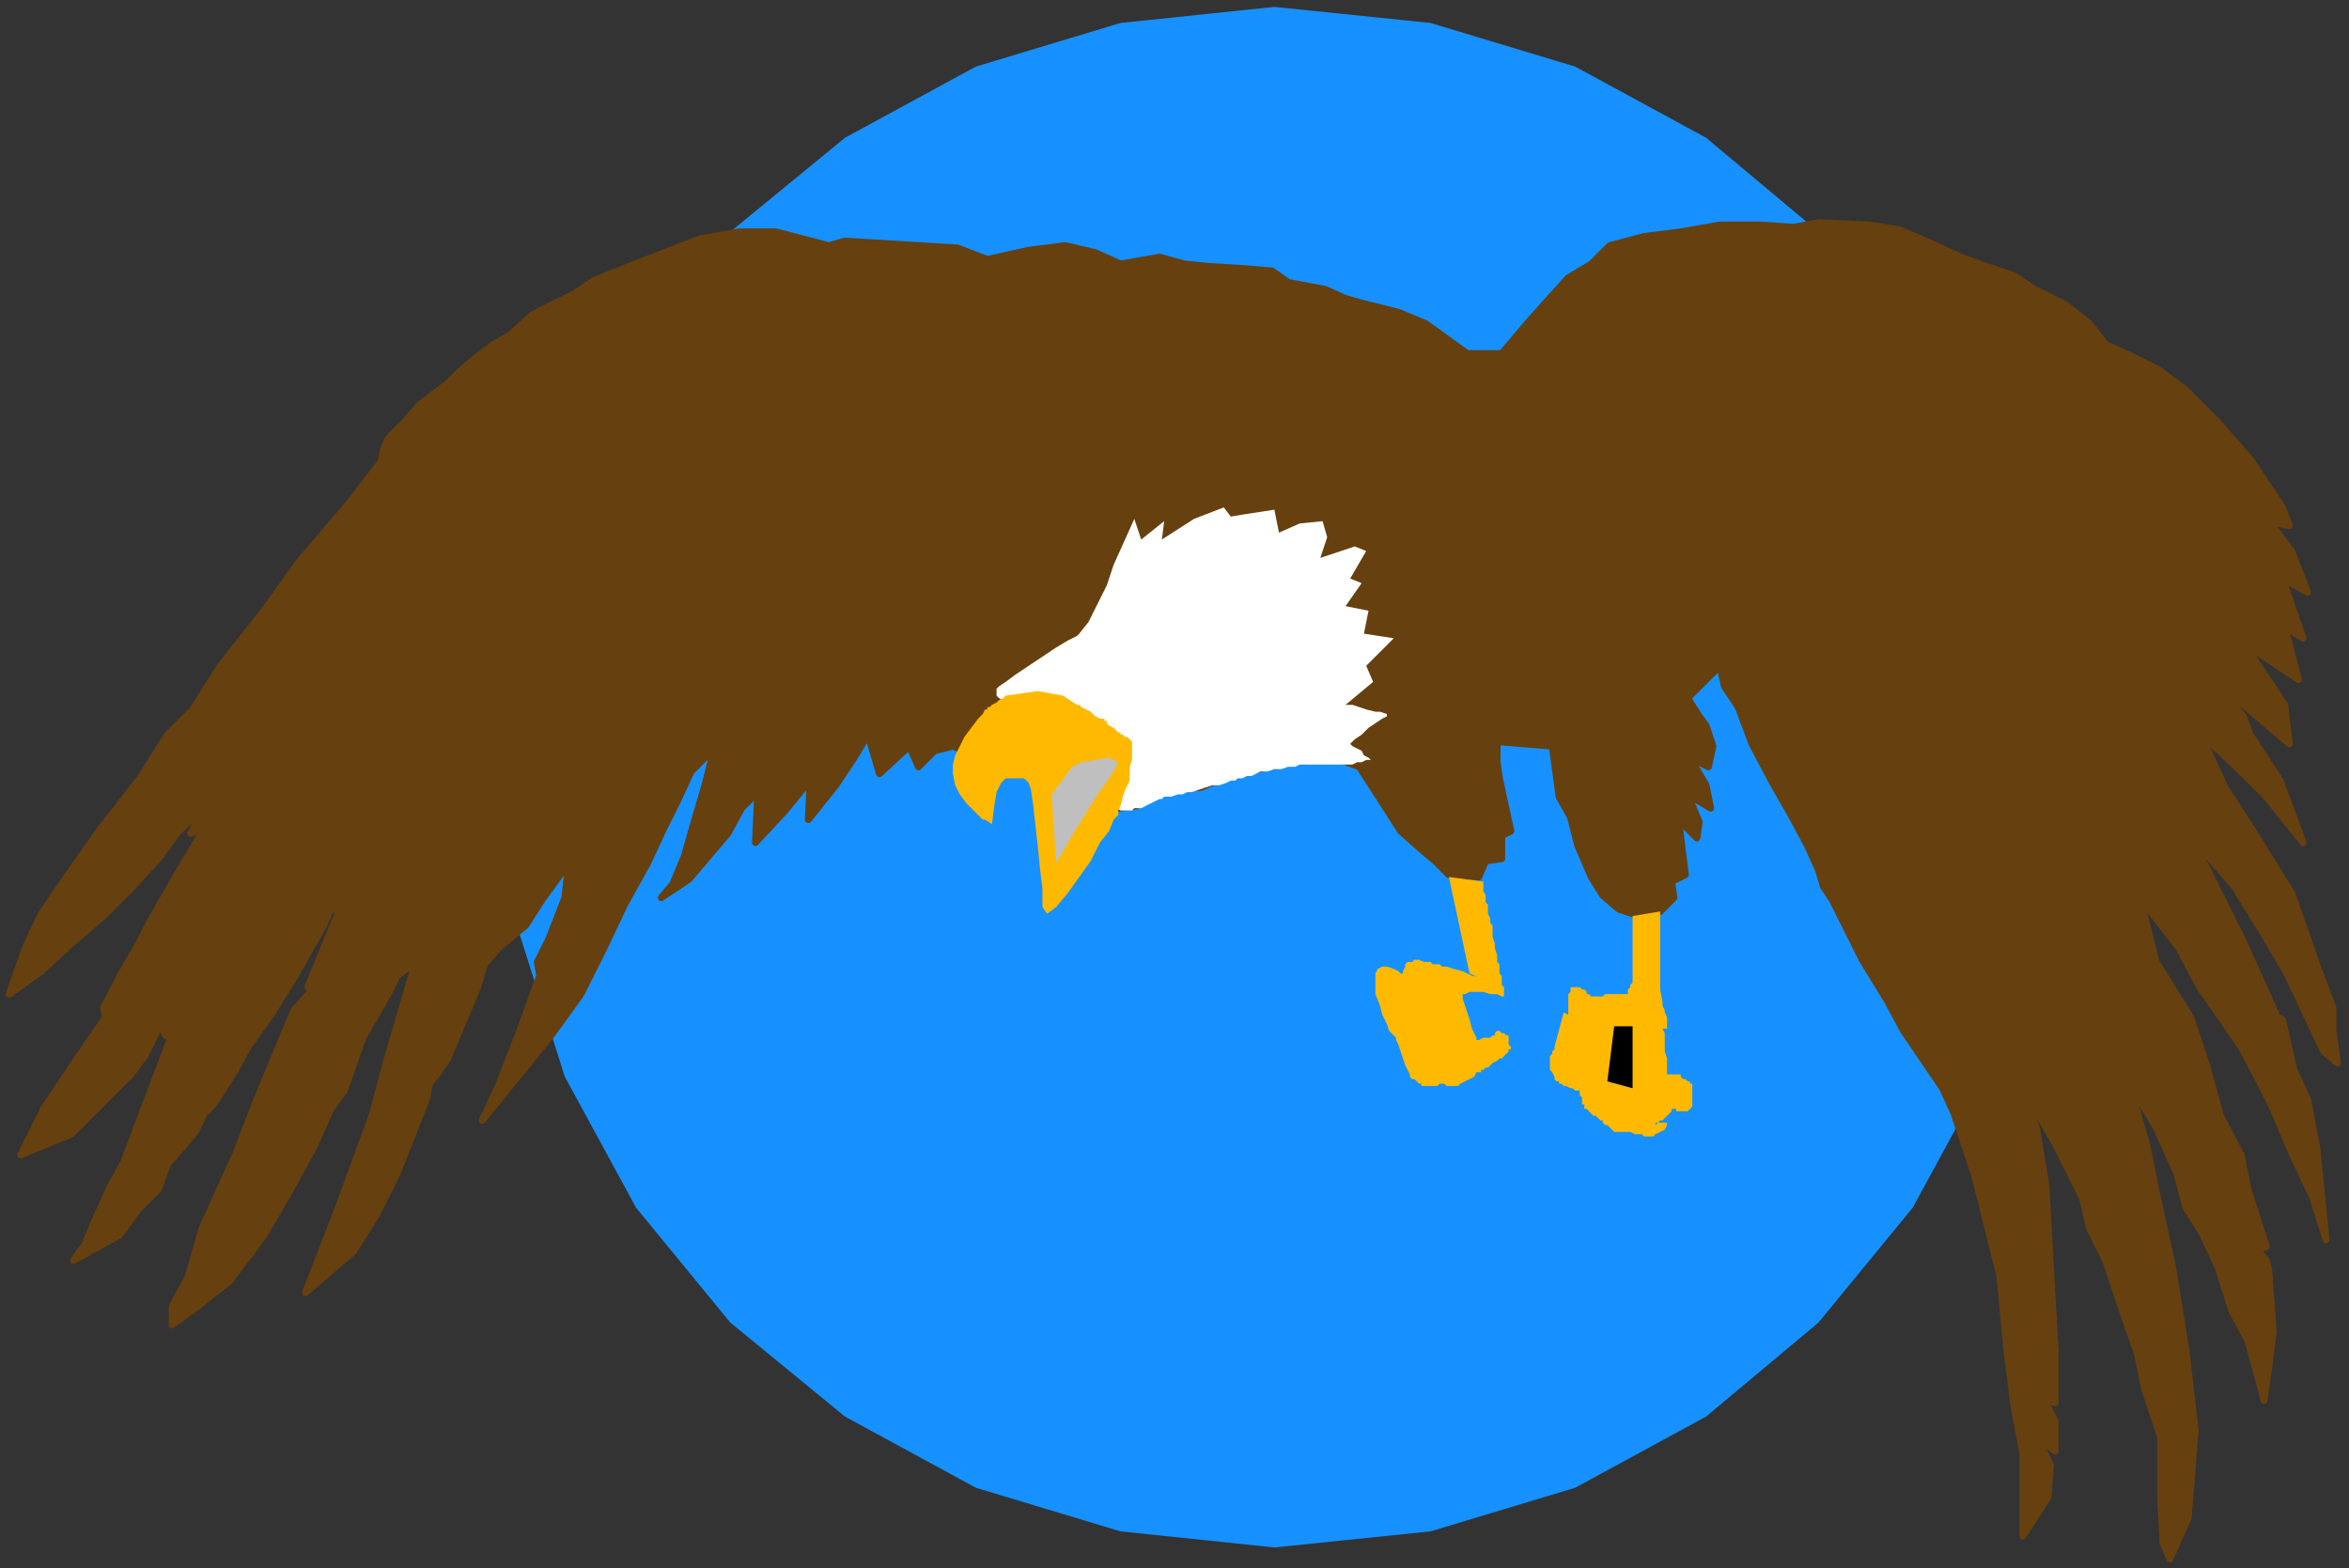 <?xml version="1.0" encoding="UTF-8" standalone="no"?>
<svg
   xmlns:dc="http://purl.org/dc/elements/1.1/"
   xmlns:cc="http://creativecommons.org/ns#"
   xmlns:rdf="http://www.w3.org/1999/02/22-rdf-syntax-ns#"
   xmlns:svg="http://www.w3.org/2000/svg"
   xmlns="http://www.w3.org/2000/svg"
   xmlns:sodipodi="http://sodipodi.sourceforge.net/DTD/sodipodi-0.dtd"
   xmlns:inkscape="http://www.inkscape.org/namespaces/inkscape"
   version="1.0"
   width="270.669mm"
   height="180.71mm"
   id="svg29"
   sodipodi:docname="BIRD100.WMF">
  <rect width="100%" height="100%" fill="#333333" stroke="none"/>
  <sodipodi:namedview
     pagecolor="#ffffff"
     bordercolor="#666666"
     borderopacity="1"
     objecttolerance="10"
     gridtolerance="10"
     guidetolerance="10"
     inkscape:pageopacity="0"
     inkscape:pageshadow="2"
     inkscape:window-width="640"
     inkscape:window-height="480"
     id="namedview31" />
  <defs
     id="defs3">
    <pattern
       id="WMFhbasepattern"
       patternUnits="userSpaceOnUse"
       width="6"
       height="6"
       x="0"
       y="0" />
  </defs>
  <path
     style="fill:none;stroke:none;"
     d="  M 0,0   L 1022,0   L 1022,682   L 0,682   z "
     id="path5" />
  <path
     style="fill:#1791ff;fill-rule:evenodd;fill-opacity:1;stroke:none;"
     d="  M 555,3   L 623,10   L 686,29   L 743,60   L 792,101   L 833,151   L 864,208   L 884,271   L 891,339   L 884,406   L 864,469   L 833,526   L 792,576   L 743,617   L 686,648   L 623,667   L 555,674   L 488,667   L 425,648   L 368,617   L 318,576   L 277,526   L 246,469   L 226,406   L 220,339   L 226,271   L 246,208   L 277,151   L 318,101   L 368,60   L 425,29   L 488,10   L 555,3  z "
     id="path7" />
  <path
     style="fill:#66400f;fill-rule:evenodd;fill-opacity:1;stroke:#66400f;stroke-width:3px;stroke-linecap:round;stroke-linejoin:round;stroke-miterlimit:4;stroke-dasharray:none;stroke-opacity:1;"
     d="  M 430,113   L 417,108   L 368,105   L 361,107   L 338,101   L 322,101   L 305,104   L 292,109   L 274,116   L 259,122   L 250,128   L 232,137   L 222,146   L 215,150   L 207,156   L 200,162   L 195,167   L 191,170   L 183,176   L 176,184   L 169,191   L 167,196   L 166,201   L 153,218   L 130,245   L 115,266   L 96,290   L 84,309   L 73,320   L 61,339   L 43,362   L 29,382   L 18,398   L 11,413   L 4,433   L 18,423   L 31,411   L 45,399   L 57,387   L 69,374   L 77,363   L 90,350   L 83,363   L 89,361   L 77,381   L 65,402   L 61,410   L 54,422   L 45,439   L 46,443   L 29,468   L 19,483   L 9,503   L 31,494   L 43,482   L 57,468   L 63,460   L 70,446   L 72,451   L 77,445   L 60,490   L 54,506   L 48,517   L 42,530   L 37,542   L 32,549   L 52,538   L 60,527   L 69,518   L 73,507   L 80,499   L 85,493   L 89,485   L 93,481   L 102,467   L 108,456   L 118,442   L 128,426   L 141,403   L 144,396   L 148,396   L 134,430   L 138,429   L 128,440   L 111,481   L 103,502   L 88,535   L 82,556   L 75,569   L 75,577   L 86,569   L 100,558   L 115,538   L 126,519   L 137,499   L 144,483   L 150,475   L 158,452   L 169,433   L 173,425   L 181,419   L 169,460   L 162,486   L 147,527   L 133,563   L 154,545   L 164,529   L 173,511   L 186,478   L 187,472   L 191,467   L 195,461   L 208,430   L 211,420   L 217,413   L 229,403   L 236,392   L 244,381   L 248,373   L 246,391   L 239,409   L 234,419   L 235,425   L 226,450   L 217,473   L 210,488   L 240,451   L 253,433   L 263,413   L 272,394   L 282,376   L 289,361   L 295,349   L 301,336   L 311,326   L 307,342   L 302,359   L 298,373   L 293,385   L 288,391   L 300,383   L 317,363   L 323,352   L 330,345   L 329,367   L 342,353   L 351,342   L 353,337   L 352,357   L 364,342   L 372,330   L 378,320   L 383,337   L 396,325   L 400,334   L 407,327   L 415,325   L 487,352   L 495,351   L 507,343   L 523,343   L 532,339   L 548,335   L 568,331   L 584,331   L 592,334   L 601,348   L 610,362   L 619,370   L 625,375   L 631,381   L 644,382   L 647,375   L 654,374   L 654,364   L 658,362   L 653,339   L 652,332   L 652,323   L 676,325   L 679,347   L 684,356   L 687,368   L 693,382   L 698,390   L 705,396   L 714,399   L 723,397   L 729,391   L 728,384   L 734,381   L 731,357   L 739,365   L 740,358   L 735,346   L 745,352   L 743,342   L 736,330   L 744,334   L 746,325   L 743,316   L 740,312   L 735,304   L 742,297   L 749,290   L 751,299   L 757,308   L 763,324   L 772,341   L 780,355   L 787,368   L 792,379   L 794,386   L 798,392   L 811,418   L 822,436   L 829,449   L 846,474   L 851,485   L 860,512   L 865,532   L 871,556   L 874,588   L 877,612   L 881,633   L 881,660   L 881,669   L 892,652   L 893,638   L 887,626   L 895,632   L 895,619   L 890,609   L 895,611   L 895,588   L 893,552   L 891,516   L 887,492   L 883,477   L 895,498   L 907,522   L 910,535   L 917,549   L 924,570   L 931,590   L 934,605   L 941,626   L 941,652   L 942,672   L 945,679   L 953,661   L 956,623   L 952,588   L 946,551   L 939,519   L 935,499   L 927,471   L 939,491   L 948,511   L 952,526   L 959,537   L 966,552   L 972,571   L 979,584   L 985,606   L 986,610   L 988,596   L 990,580   L 988,553   L 987,549   L 983,544   L 987,543   L 979,518   L 976,503   L 967,486   L 961,464   L 954,443   L 944,427   L 939,419   L 932,391   L 949,413   L 958,430   L 965,440   L 976,456   L 983,469   L 990,483   L 998,502   L 1007,521   L 1013,540   L 1009,500   L 1005,479   L 999,466   L 994,444   L 992,443   L 991,442   L 991,441   L 990,441   L 990,440   L 990,439   L 990,439   L 990,439   L 976,408   L 960,376   L 953,363   L 973,386   L 986,407   L 996,424   L 1003,439   L 1012,458   L 1018,463   L 1016,449   L 1016,439   L 1010,423   L 998,389   L 980,360   L 969,343   L 958,319   L 977,337   L 987,347   L 1003,367   L 993,340   L 980,320   L 977,312   L 963,295   L 997,324   L 995,307   L 977,280   L 1001,296   L 995,273   L 1003,278   L 994,252   L 1005,258   L 998,240   L 988,227   L 997,229   L 994,221   L 980,200   L 965,183   L 952,170   L 940,161   L 930,156   L 917,150   L 910,141   L 900,133   L 886,126   L 877,120   L 865,116   L 854,112   L 841,106   L 827,100   L 814,98   L 792,97   L 781,99   L 767,98   L 749,98   L 732,101   L 716,103   L 701,107   L 693,115   L 683,121   L 673,132   L 665,141   L 654,154   L 639,154   L 621,141   L 609,136   L 593,132   L 586,130   L 577,126   L 561,123   L 554,118   L 542,117   L 526,116   L 516,115   L 505,112   L 488,115   L 477,110   L 464,107   L 448,109   L 430,113  z "
     id="path9" />
  <path
     style="fill:#ffffff;fill-rule:evenodd;fill-opacity:1;stroke:none;"
     d="  M 435,304   L 435,304   L 435,304   L 434,303   L 434,303   L 434,302   L 434,301   L 434,300   L 435,299   L 438,297   L 442,294   L 448,290   L 454,286   L 460,282   L 465,279   L 469,277   L 470,276   L 474,271   L 482,255   L 485,246   L 494,226   L 497,235   L 507,227   L 506,235   L 520,226   L 533,221   L 536,225   L 542,224   L 555,222   L 557,232   L 566,228   L 576,227   L 578,234   L 575,243   L 590,238   L 595,240   L 588,252   L 593,254   L 586,264   L 596,266   L 594,276   L 607,278   L 595,290   L 598,297   L 586,307   L 587,307   L 589,307   L 592,308   L 595,309   L 599,310   L 601,310   L 604,311   L 604,311   L 604,312   L 602,313   L 599,315   L 596,317   L 593,320   L 590,322   L 589,323   L 588,324   L 588,324   L 589,325   L 591,326   L 593,327   L 594,329   L 596,330   L 597,331   L 597,331   L 597,331   L 595,331   L 593,332   L 591,332   L 589,333   L 587,333   L 585,333   L 585,333   L 584,333   L 582,333   L 579,333   L 576,333   L 573,333   L 570,333   L 568,333   L 567,333   L 566,333   L 564,334   L 561,334   L 558,335   L 555,335   L 552,336   L 550,336   L 549,336   L 549,336   L 547,337   L 545,338   L 543,338   L 541,339   L 539,339   L 538,340   L 537,340   L 536,340   L 534,341   L 531,342   L 528,342   L 525,343   L 522,344   L 519,345   L 519,345   L 518,345   L 517,345   L 515,346   L 513,346   L 510,347   L 508,347   L 507,347   L 507,347   L 506,348   L 505,348   L 503,349   L 501,350   L 499,351   L 497,352   L 496,352   L 495,352   L 495,352   L 494,352   L 493,353   L 492,353   L 490,353   L 489,353   L 488,353   L 488,353   L 485,351   L 479,346   L 471,338   L 462,328   L 452,319   L 444,312   L 438,306   L 435,304  z "
     id="path11" />
  <path
     style="fill:#ffffff;fill-rule:evenodd;fill-opacity:1;stroke:none;"
     d="  M 468,306   L 478,314   L 483,314   L 483,314   L 483,314   L 484,313   L 484,313   L 485,312   L 485,312   L 486,311   L 486,311   L 486,311   L 486,310   L 487,308   L 487,307   L 488,305   L 488,303   L 488,302   L 488,302   L 488,297   L 483,296   L 477,299   L 468,306  z "
     id="path13" />
  <path
     style="fill:#ffba00;fill-rule:evenodd;fill-opacity:1;stroke:none;"
     d="  M 631,382   L 640,424   L 655,431   L 655,430   L 655,430   L 654,429   L 654,428   L 654,427   L 654,426   L 654,425   L 654,425   L 654,425   L 653,424   L 653,423   L 653,421   L 653,420   L 652,419   L 652,418   L 652,418   L 652,417   L 652,416   L 651,413   L 651,411   L 650,408   L 650,406   L 650,404   L 650,404   L 650,403   L 649,402   L 649,400   L 648,398   L 648,396   L 648,394   L 647,393   L 647,392   L 647,392   L 647,391   L 647,390   L 646,388   L 646,387   L 646,385   L 646,384   L 646,384   L 631,382  z "
     id="path15" />
  <path
     style="fill:#ffba00;fill-rule:evenodd;fill-opacity:1;stroke:none;"
     d="  M 711,399   L 711,414   L 711,427   L 711,428   L 711,428   L 710,429   L 710,430   L 709,431   L 709,432   L 709,433   L 709,433   L 708,433   L 707,433   L 706,433   L 705,433   L 703,433   L 702,433   L 701,433   L 701,433   L 700,433   L 699,433   L 698,434   L 697,434   L 696,434   L 695,434   L 694,434   L 693,434   L 693,434   L 693,434   L 692,433   L 691,433   L 691,432   L 690,431   L 690,431   L 689,431   L 689,431   L 689,431   L 688,430   L 687,430   L 686,430   L 685,430   L 685,430   L 685,430   L 685,430   L 684,430   L 684,431   L 684,431   L 684,432   L 683,433   L 683,433   L 683,433   L 683,433   L 683,434   L 683,435   L 683,437   L 683,438   L 683,439   L 683,440   L 683,440   L 683,440   L 683,441   L 683,442   L 683,443   L 683,444   L 683,445   L 683,446   L 683,446   L 685,446   L 690,446   L 697,447   L 705,447   L 712,448   L 719,448   L 724,448   L 726,448   L 726,448   L 726,447   L 726,446   L 726,444   L 726,443   L 725,441   L 725,440   L 724,438   L 724,436   L 723,431   L 723,424   L 723,417   L 723,409   L 723,403   L 723,399   L 723,397   L 711,399  z "
     id="path17" />
  <path
     style="fill:#ffba00;fill-rule:evenodd;fill-opacity:1;stroke:none;"
     d="  M 452,301   L 463,303   L 469,307   L 470,307   L 471,308   L 473,309   L 475,310   L 477,312   L 479,313   L 481,313   L 481,314   L 482,314   L 482,315   L 483,316   L 485,317   L 486,318   L 487,319   L 488,319   L 488,320   L 488,320   L 489,320   L 490,321   L 491,321   L 492,322   L 493,323   L 493,323   L 493,323   L 493,324   L 493,326   L 493,328   L 493,331   L 492,334   L 492,336   L 492,338   L 492,339   L 492,340   L 491,342   L 490,344   L 489,347   L 488,351   L 487,353   L 487,355   L 486,356   L 485,357   L 483,362   L 479,367   L 475,375   L 470,382   L 465,389   L 460,395   L 456,398   L 454,395   L 454,393   L 454,387   L 453,379   L 452,369   L 451,360   L 450,351   L 449,344   L 448,341   L 447,340   L 446,339   L 445,339   L 444,339   L 443,339   L 443,339   L 443,339   L 442,339   L 442,339   L 441,339   L 439,339   L 438,339   L 436,341   L 434,345   L 433,351   L 432,359   L 429,357   L 428,357   L 426,355   L 424,353   L 421,350   L 418,346   L 416,342   L 415,337   L 415,333   L 416,329   L 418,325   L 420,321   L 423,317   L 426,313   L 428,311   L 429,309   L 430,309   L 430,308   L 431,308   L 432,307   L 434,306   L 435,305   L 437,304   L 438,303   L 438,303   L 452,301  z "
     id="path19" />
  <path
     style="fill:#bfbfbf;fill-rule:evenodd;fill-opacity:1;stroke:none;"
     d="  M 467,334   L 458,346   L 460,376   L 461,374   L 464,369   L 468,362   L 473,354   L 478,346   L 483,339   L 486,334   L 487,332   L 483,330   L 471,332   L 467,334  z "
     id="path21" />
  <path
     style="fill:#ffba00;fill-rule:evenodd;fill-opacity:1;stroke:none;"
     d="  M 681,441   L 677,456   L 677,456   L 677,457   L 676,458   L 676,459   L 675,460   L 675,462   L 675,463   L 675,465   L 675,466   L 676,467   L 677,469   L 677,470   L 678,471   L 679,471   L 679,472   L 680,472   L 680,472   L 681,473   L 682,473   L 684,474   L 685,474   L 686,475   L 687,475   L 688,475   L 688,476   L 688,476   L 688,477   L 689,478   L 689,479   L 689,480   L 689,481   L 689,481   L 689,481   L 690,481   L 690,482   L 690,482   L 690,482   L 690,483   L 691,483   L 691,483   L 691,483   L 692,484   L 693,485   L 694,486   L 695,486   L 696,487   L 697,488   L 697,488   L 698,488   L 698,489   L 699,490   L 700,490   L 701,491   L 702,492   L 702,492   L 703,493   L 703,493   L 704,493   L 706,493   L 708,493   L 710,493   L 712,494   L 713,494   L 714,494   L 714,494   L 715,494   L 716,495   L 718,495   L 720,495   L 721,494   L 723,493   L 725,492   L 726,490   L 726,489   L 725,489   L 724,489   L 722,489   L 721,490   L 720,490   L 720,490   L 720,490   L 721,490   L 721,489   L 722,489   L 723,488   L 724,488   L 725,487   L 725,487   L 725,487   L 726,486   L 726,486   L 727,485   L 728,484   L 728,483   L 729,483   L 730,483   L 730,484   L 731,484   L 732,484   L 733,484   L 734,484   L 734,484   L 735,484   L 736,483   L 737,482   L 737,480   L 737,478   L 737,476   L 737,475   L 737,473   L 737,472   L 736,472   L 736,471   L 735,471   L 734,470   L 733,470   L 732,469   L 732,468   L 731,468   L 731,468   L 731,468   L 730,468   L 730,468   L 729,468   L 728,468   L 727,468   L 727,468   L 726,468   L 726,467   L 726,465   L 726,461   L 725,458   L 725,454   L 725,450   L 724,448   L 724,447   L 723,447   L 718,446   L 711,445   L 703,444   L 695,443   L 688,442   L 683,442   L 681,441  z "
     id="path23" />
  <path
     style="fill:#ffba00;fill-rule:evenodd;fill-opacity:1;stroke:none;"
     d="  M 611,424   L 610,424   L 609,423   L 607,422   L 604,421   L 602,421   L 600,422   L 599,424   L 599,428   L 599,433   L 601,438   L 602,442   L 604,446   L 605,449   L 607,451   L 608,452   L 608,452   L 608,453   L 609,455   L 610,458   L 611,461   L 612,464   L 613,466   L 614,468   L 614,469   L 614,469   L 615,470   L 616,470   L 617,471   L 618,472   L 619,472   L 619,473   L 620,473   L 620,473   L 621,473   L 622,473   L 624,473   L 626,473   L 627,472   L 628,472   L 628,472   L 629,472   L 629,472   L 630,473   L 631,473   L 632,473   L 633,473   L 634,473   L 634,473   L 635,473   L 636,472   L 638,471   L 640,470   L 642,469   L 643,467   L 645,467   L 645,466   L 646,466   L 647,465   L 648,465   L 650,463   L 652,462   L 653,461   L 654,461   L 655,460   L 655,460   L 655,460   L 656,459   L 656,459   L 657,458   L 657,457   L 657,457   L 658,457   L 658,457   L 658,456   L 657,455   L 657,454   L 657,453   L 657,452   L 657,452   L 657,451   L 657,451   L 657,451   L 656,451   L 655,450   L 654,450   L 653,449   L 653,449   L 653,449   L 652,449   L 652,449   L 651,450   L 651,451   L 650,451   L 649,452   L 649,452   L 649,452   L 648,452   L 648,452   L 647,452   L 646,452   L 644,453   L 644,453   L 643,453   L 643,453   L 643,452   L 642,450   L 641,448   L 640,444   L 639,441   L 638,438   L 637,435   L 637,433   L 638,433   L 640,432   L 643,432   L 646,432   L 649,433   L 652,433   L 654,434   L 655,434   L 655,434   L 655,433   L 655,432   L 655,431   L 654,430   L 654,430   L 654,429   L 654,429   L 653,429   L 650,428   L 646,426   L 641,425   L 637,423   L 633,422   L 630,421   L 629,421   L 628,421   L 627,420   L 626,420   L 624,420   L 623,419   L 621,419   L 620,419   L 620,419   L 618,418   L 616,418   L 615,419   L 613,419   L 612,420   L 612,421   L 611,423   L 611,424  z "
     id="path25" />
  <path
     style="fill:#000000;fill-rule:evenodd;fill-opacity:1;stroke:none;"
     d="  M 700,471   L 711,474   L 711,447   L 703,447   L 700,471  z "
     id="path27" />
</svg>

